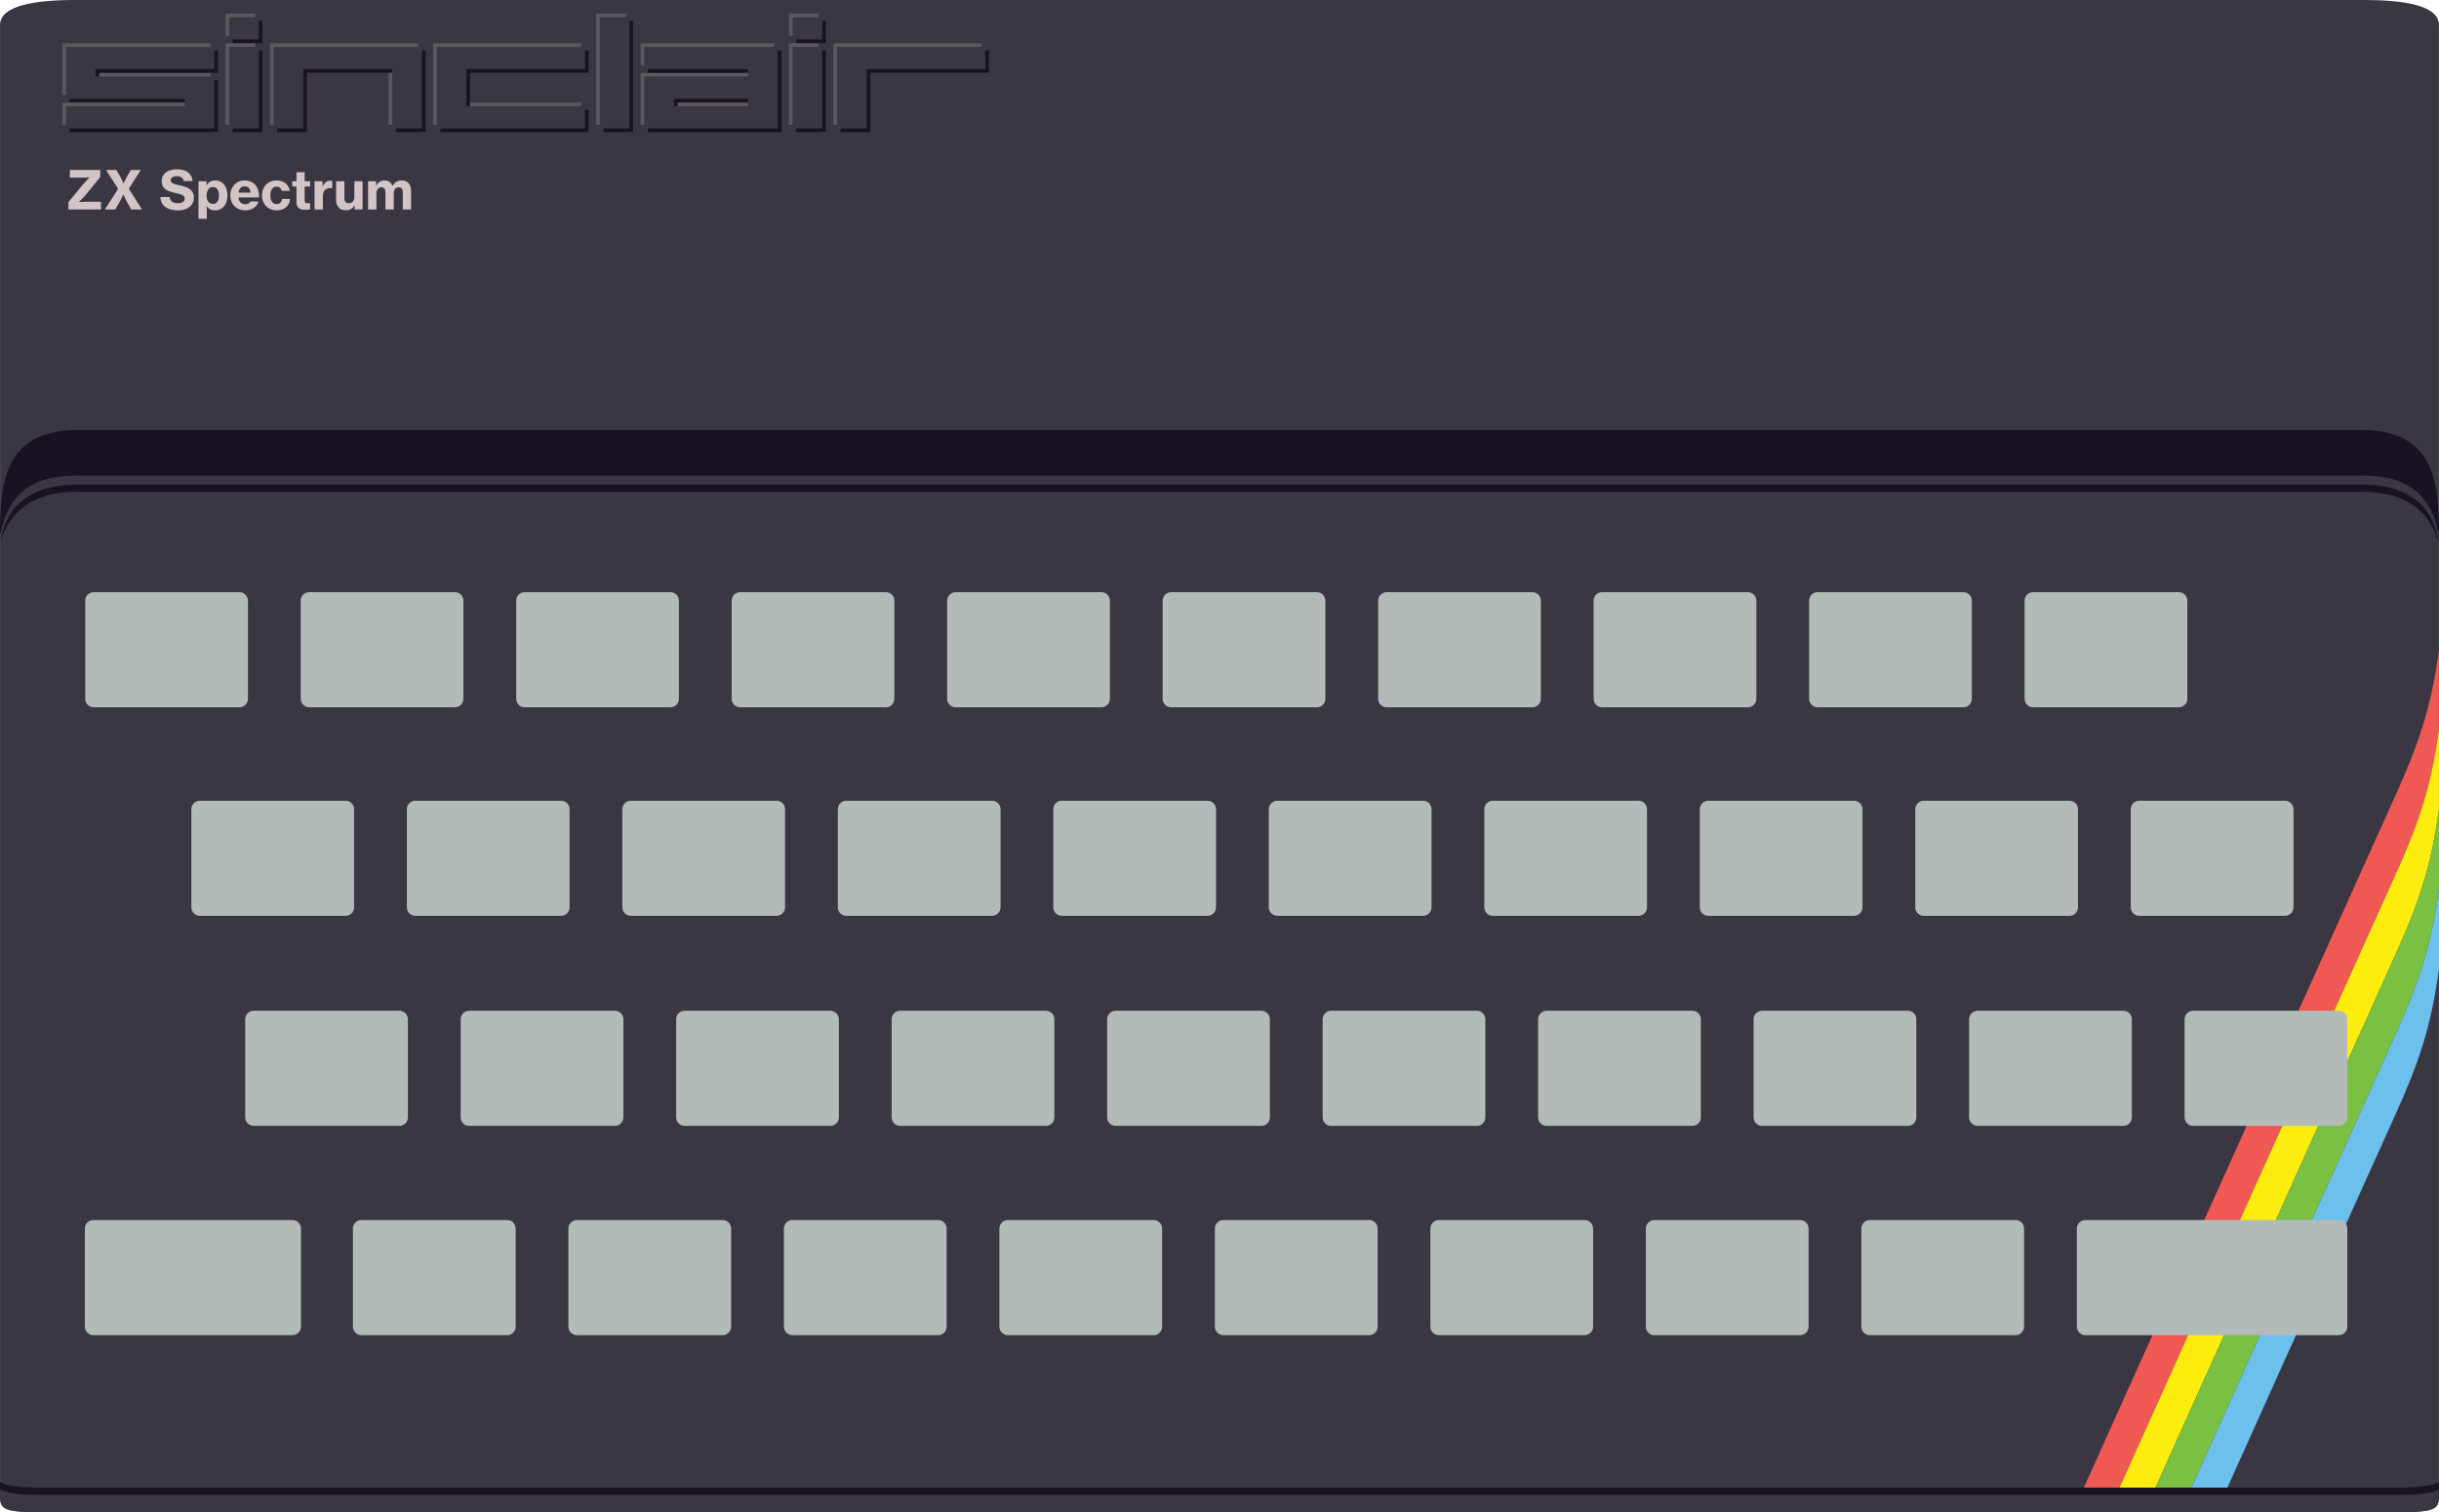 <?xml version="1.0" encoding="UTF-8" standalone="no"?>
<svg
   xmlns:dc="http://purl.org/dc/elements/1.1/"
   xmlns:cc="http://creativecommons.org/ns#"
   xmlns:rdf="http://www.w3.org/1999/02/22-rdf-syntax-ns#"
   xmlns:svg="http://www.w3.org/2000/svg"
   xmlns="http://www.w3.org/2000/svg"
   viewBox="0 0 938.78 582.09"
   height="582.09"
   width="938.78"
   xml:space="preserve"
   version="1.1"
   id="svg2"><defs
     id="defs6"><clipPath
       id="clipPath16"
       clipPathUnits="userSpaceOnUse"><path
         id="path18"
         d="m 0,465.672 751.024,0 L 751.024,0 0,0 0,465.672 Z" /></clipPath></defs><g
     transform="matrix(1.25,0,0,-1.25,0,582.09)"
     id="g10"><g
       id="g12"><g
         clip-path="url(#clipPath16)"
         id="g14"><g
           transform="translate(739.527,0)"
           id="g20"><path
             id="path22"
             style="fill:#3a3742;fill-opacity:1;fill-rule:nonzero;stroke:none"
             d="m 0,0 c 12.421,0 11.481,1.631 11.481,7.078 l 0,450.933 c 0,5.998 -10.819,7.661 -22.962,7.661 l -705.068,0 c -12.142,0 -22.961,-1.711 -22.961,-7.661 l 0,-450.933 C -739.51,1.631 -740.45,0 -728.03,0 L 0,0 Z" /></g><g
           transform="translate(652.384,6.973)"
           id="g24"><path
             id="path26"
             style="fill:#f05953;fill-opacity:1;fill-rule:nonzero;stroke:none"
             d="m 0,0 -10.94,0.073 c 16.251,36.13 89.585,199.165 95.618,212.42 7.578,16.65 11.499,27.903 13.945,45.986 l 0,-24.398 C 96.177,215.998 92.256,204.745 84.678,188.095 78.81,175.203 28.638,63.674 0,0" /></g><g
           transform="translate(663.405,6.828)"
           id="g28"><path
             id="path30"
             style="fill:#fded0f;fill-opacity:1;fill-rule:nonzero;stroke:none"
             d="m 0,0 -11.017,0.143 c 29.08,64.643 80.334,178.561 84.674,188.097 7.577,16.65 11.498,27.903 13.945,45.985 l 0,-24.647 C 85.155,191.496 81.235,180.242 73.657,163.592 68.487,152.233 28.925,64.305 0,0" /></g><g
           transform="translate(674.441,6.763)"
           id="g32"><path
             id="path34"
             style="fill:#79c043;fill-opacity:1;fill-rule:nonzero;stroke:none"
             d="m 0,0 -11.198,-0.296 c 28.938,64.336 68.64,152.573 73.819,163.953 7.578,16.651 11.499,27.904 13.945,45.987 l 0.017,-24.478 C 74.137,167.012 70.216,155.746 62.621,139.058 58.085,129.093 27.073,60.182 0,0" /></g><g
           transform="translate(674.441,6.763)"
           id="g36"><path
             id="path38"
             style="fill:#6cc1ec;fill-opacity:1;fill-rule:nonzero;stroke:none"
             d="m 0,0 c 27.073,60.182 58.085,129.093 62.621,139.058 7.595,16.688 11.516,27.954 13.962,46.108 l 0,-24.591 C 74.137,142.422 70.216,131.156 62.621,114.468 58.688,105.827 34.847,52.864 10.93,-0.296 L 0,0 Z" /></g><g
           transform="translate(339.149,247.856)"
           id="g40"><path
             id="path42"
             style="fill:#b3bbb9;fill-opacity:1;fill-rule:nonzero;stroke:none"
             d="m 0,0 -44.884,0 c -1.442,0 -2.61,1.169 -2.61,2.61 l 0,30.229 c 0,1.442 1.168,2.61 2.61,2.61 l 44.884,0 c 1.442,0 2.61,-1.168 2.61,-2.61 L 2.61,2.61 C 2.61,1.169 1.442,0 0,0" /></g><g
           transform="translate(272.795,247.856)"
           id="g44"><path
             id="path46"
             style="fill:#b3bbb9;fill-opacity:1;fill-rule:nonzero;stroke:none"
             d="m 0,0 -44.884,0 c -1.442,0 -2.61,1.169 -2.61,2.61 l 0,30.229 c 0,1.442 1.168,2.61 2.61,2.61 l 44.884,0 c 1.441,0 2.61,-1.168 2.61,-2.61 L 2.61,2.61 C 2.61,1.169 1.441,0 0,0" /></g><g
           transform="translate(206.441,247.856)"
           id="g48"><path
             id="path50"
             style="fill:#b3bbb9;fill-opacity:1;fill-rule:nonzero;stroke:none"
             d="m 0,0 -44.884,0 c -1.442,0 -2.61,1.169 -2.61,2.61 l 0,30.229 c 0,1.442 1.168,2.61 2.61,2.61 l 44.884,0 c 1.442,0 2.61,-1.168 2.61,-2.61 L 2.61,2.61 C 2.61,1.169 1.442,0 0,0" /></g><g
           transform="translate(140.087,247.856)"
           id="g52"><path
             id="path54"
             style="fill:#b3bbb9;fill-opacity:1;fill-rule:nonzero;stroke:none"
             d="m 0,0 -44.884,0 c -1.442,0 -2.61,1.169 -2.61,2.61 l 0,30.229 c 0,1.442 1.168,2.61 2.61,2.61 l 44.884,0 c 1.441,0 2.61,-1.168 2.61,-2.61 L 2.61,2.61 C 2.61,1.169 1.441,0 0,0" /></g><g
           transform="translate(73.733,247.856)"
           id="g56"><path
             id="path58"
             style="fill:#b3bbb9;fill-opacity:1;fill-rule:nonzero;stroke:none"
             d="m 0,0 -44.884,0 c -1.442,0 -2.61,1.169 -2.61,2.61 l 0,30.229 c 0,1.442 1.168,2.61 2.61,2.61 l 44.884,0 c 1.441,0 2.61,-1.168 2.61,-2.61 L 2.61,2.61 C 2.61,1.169 1.441,0 0,0" /></g><g
           transform="translate(405.503,247.856)"
           id="g60"><path
             id="path62"
             style="fill:#b3bbb9;fill-opacity:1;fill-rule:nonzero;stroke:none"
             d="m 0,0 -44.884,0 c -1.442,0 -2.61,1.169 -2.61,2.61 l 0,30.229 c 0,1.442 1.168,2.61 2.61,2.61 l 44.884,0 c 1.441,0 2.61,-1.168 2.61,-2.61 L 2.61,2.61 C 2.61,1.169 1.441,0 0,0" /></g><g
           transform="translate(471.858,247.856)"
           id="g64"><path
             id="path66"
             style="fill:#b3bbb9;fill-opacity:1;fill-rule:nonzero;stroke:none"
             d="m 0,0 -44.885,0 c -1.441,0 -2.609,1.169 -2.609,2.61 l 0,30.229 c 0,1.442 1.168,2.61 2.609,2.61 l 44.885,0 c 1.441,0 2.61,-1.168 2.61,-2.61 L 2.61,2.61 C 2.61,1.169 1.441,0 0,0" /></g><g
           transform="translate(538.212,247.856)"
           id="g68"><path
             id="path70"
             style="fill:#b3bbb9;fill-opacity:1;fill-rule:nonzero;stroke:none"
             d="m 0,0 -44.884,0 c -1.442,0 -2.61,1.169 -2.61,2.61 l 0,30.229 c 0,1.442 1.168,2.61 2.61,2.61 l 44.884,0 c 1.441,0 2.61,-1.168 2.61,-2.61 L 2.61,2.61 C 2.61,1.169 1.441,0 0,0" /></g><g
           transform="translate(604.566,247.856)"
           id="g72"><path
             id="path74"
             style="fill:#b3bbb9;fill-opacity:1;fill-rule:nonzero;stroke:none"
             d="m 0,0 -44.885,0 c -1.441,0 -2.61,1.169 -2.61,2.61 l 0,30.229 c 0,1.442 1.169,2.61 2.61,2.61 l 44.885,0 c 1.441,0 2.61,-1.168 2.61,-2.61 L 2.61,2.61 C 2.61,1.169 1.441,0 0,0" /></g><g
           transform="translate(670.919,247.856)"
           id="g76"><path
             id="path78"
             style="fill:#b3bbb9;fill-opacity:1;fill-rule:nonzero;stroke:none"
             d="m 0,0 -44.884,0 c -1.442,0 -2.61,1.169 -2.61,2.61 l 0,30.229 c 0,1.442 1.168,2.61 2.61,2.61 l 44.884,0 c 1.442,0 2.61,-1.168 2.61,-2.61 L 2.61,2.61 C 2.61,1.169 1.442,0 0,0" /></g><g
           transform="translate(371.836,183.633)"
           id="g80"><path
             id="path82"
             style="fill:#b3bbb9;fill-opacity:1;fill-rule:nonzero;stroke:none"
             d="m 0,0 -44.884,0 c -1.442,0 -2.61,1.169 -2.61,2.61 l 0,30.229 c 0,1.442 1.168,2.61 2.61,2.61 l 44.884,0 c 1.441,0 2.61,-1.168 2.61,-2.61 L 2.61,2.61 C 2.61,1.169 1.441,0 0,0" /></g><g
           transform="translate(305.482,183.633)"
           id="g84"><path
             id="path86"
             style="fill:#b3bbb9;fill-opacity:1;fill-rule:nonzero;stroke:none"
             d="m 0,0 -44.884,0 c -1.442,0 -2.61,1.169 -2.61,2.61 l 0,30.229 c 0,1.442 1.168,2.61 2.61,2.61 l 44.884,0 c 1.442,0 2.61,-1.168 2.61,-2.61 L 2.61,2.61 C 2.61,1.169 1.442,0 0,0" /></g><g
           transform="translate(239.128,183.633)"
           id="g88"><path
             id="path90"
             style="fill:#b3bbb9;fill-opacity:1;fill-rule:nonzero;stroke:none"
             d="m 0,0 -44.884,0 c -1.442,0 -2.61,1.169 -2.61,2.61 l 0,30.229 c 0,1.442 1.168,2.61 2.61,2.61 l 44.884,0 c 1.442,0 2.61,-1.168 2.61,-2.61 L 2.61,2.61 C 2.61,1.169 1.442,0 0,0" /></g><g
           transform="translate(172.774,183.633)"
           id="g92"><path
             id="path94"
             style="fill:#b3bbb9;fill-opacity:1;fill-rule:nonzero;stroke:none"
             d="m 0,0 -44.884,0 c -1.442,0 -2.61,1.169 -2.61,2.61 l 0,30.229 c 0,1.442 1.168,2.61 2.61,2.61 l 44.884,0 c 1.441,0 2.61,-1.168 2.61,-2.61 L 2.61,2.61 C 2.61,1.169 1.441,0 0,0" /></g><g
           transform="translate(106.42,183.633)"
           id="g96"><path
             id="path98"
             style="fill:#b3bbb9;fill-opacity:1;fill-rule:nonzero;stroke:none"
             d="m 0,0 -44.884,0 c -1.442,0 -2.61,1.169 -2.61,2.61 l 0,30.229 c 0,1.442 1.168,2.61 2.61,2.61 l 44.884,0 c 1.441,0 2.61,-1.168 2.61,-2.61 L 2.61,2.61 C 2.61,1.169 1.441,0 0,0" /></g><g
           transform="translate(438.19,183.633)"
           id="g100"><path
             id="path102"
             style="fill:#b3bbb9;fill-opacity:1;fill-rule:nonzero;stroke:none"
             d="m 0,0 -44.884,0 c -1.442,0 -2.61,1.169 -2.61,2.61 l 0,30.229 c 0,1.442 1.168,2.61 2.61,2.61 l 44.884,0 c 1.441,0 2.61,-1.168 2.61,-2.61 L 2.61,2.61 C 2.61,1.169 1.441,0 0,0" /></g><g
           transform="translate(504.544,183.633)"
           id="g104"><path
             id="path106"
             style="fill:#b3bbb9;fill-opacity:1;fill-rule:nonzero;stroke:none"
             d="m 0,0 -44.884,0 c -1.442,0 -2.61,1.169 -2.61,2.61 l 0,30.229 c 0,1.442 1.168,2.61 2.61,2.61 l 44.884,0 c 1.441,0 2.61,-1.168 2.61,-2.61 L 2.61,2.61 C 2.61,1.169 1.441,0 0,0" /></g><g
           transform="translate(570.898,183.633)"
           id="g108"><path
             id="path110"
             style="fill:#b3bbb9;fill-opacity:1;fill-rule:nonzero;stroke:none"
             d="m 0,0 -44.884,0 c -1.442,0 -2.61,1.169 -2.61,2.61 l 0,30.229 c 0,1.442 1.168,2.61 2.61,2.61 l 44.884,0 c 1.442,0 2.61,-1.168 2.61,-2.61 L 2.61,2.61 C 2.61,1.169 1.442,0 0,0" /></g><g
           transform="translate(637.252,183.633)"
           id="g112"><path
             id="path114"
             style="fill:#b3bbb9;fill-opacity:1;fill-rule:nonzero;stroke:none"
             d="m 0,0 -44.884,0 c -1.442,0 -2.61,1.169 -2.61,2.61 l 0,30.229 c 0,1.442 1.168,2.61 2.61,2.61 l 44.884,0 c 1.441,0 2.61,-1.168 2.61,-2.61 L 2.61,2.61 C 2.61,1.169 1.441,0 0,0" /></g><g
           transform="translate(703.606,183.633)"
           id="g116"><path
             id="path118"
             style="fill:#b3bbb9;fill-opacity:1;fill-rule:nonzero;stroke:none"
             d="m 0,0 -44.884,0 c -1.442,0 -2.61,1.169 -2.61,2.61 l 0,30.229 c 0,1.442 1.168,2.61 2.61,2.61 l 44.884,0 c 1.442,0 2.61,-1.168 2.61,-2.61 L 2.61,2.61 C 2.61,1.169 1.442,0 0,0" /></g><g
           transform="translate(388.41,118.95)"
           id="g120"><path
             id="path122"
             style="fill:#b3bbb9;fill-opacity:1;fill-rule:nonzero;stroke:none"
             d="m 0,0 -44.884,0 c -1.442,0 -2.61,1.169 -2.61,2.61 l 0,30.229 c 0,1.442 1.168,2.61 2.61,2.61 l 44.884,0 c 1.441,0 2.61,-1.168 2.61,-2.61 L 2.61,2.61 C 2.61,1.169 1.441,0 0,0" /></g><g
           transform="translate(322.056,118.95)"
           id="g124"><path
             id="path126"
             style="fill:#b3bbb9;fill-opacity:1;fill-rule:nonzero;stroke:none"
             d="m 0,0 -44.884,0 c -1.442,0 -2.61,1.169 -2.61,2.61 l 0,30.229 c 0,1.442 1.168,2.61 2.61,2.61 l 44.884,0 c 1.441,0 2.61,-1.168 2.61,-2.61 L 2.61,2.61 C 2.61,1.169 1.441,0 0,0" /></g><g
           transform="translate(255.702,118.95)"
           id="g128"><path
             id="path130"
             style="fill:#b3bbb9;fill-opacity:1;fill-rule:nonzero;stroke:none"
             d="m 0,0 -44.884,0 c -1.442,0 -2.61,1.169 -2.61,2.61 l 0,30.229 c 0,1.442 1.168,2.61 2.61,2.61 l 44.884,0 c 1.441,0 2.61,-1.168 2.61,-2.61 L 2.61,2.61 C 2.61,1.169 1.441,0 0,0" /></g><g
           transform="translate(189.348,118.95)"
           id="g132"><path
             id="path134"
             style="fill:#b3bbb9;fill-opacity:1;fill-rule:nonzero;stroke:none"
             d="m 0,0 -44.884,0 c -1.442,0 -2.61,1.169 -2.61,2.61 l 0,30.229 c 0,1.442 1.168,2.61 2.61,2.61 l 44.884,0 c 1.441,0 2.61,-1.168 2.61,-2.61 L 2.61,2.61 C 2.61,1.169 1.441,0 0,0" /></g><g
           transform="translate(122.994,118.95)"
           id="g136"><path
             id="path138"
             style="fill:#b3bbb9;fill-opacity:1;fill-rule:nonzero;stroke:none"
             d="m 0,0 -44.884,0 c -1.442,0 -2.61,1.169 -2.61,2.61 l 0,30.229 c 0,1.442 1.168,2.61 2.61,2.61 l 44.884,0 c 1.441,0 2.61,-1.168 2.61,-2.61 L 2.61,2.61 C 2.61,1.169 1.441,0 0,0" /></g><g
           transform="translate(454.764,118.95)"
           id="g140"><path
             id="path142"
             style="fill:#b3bbb9;fill-opacity:1;fill-rule:nonzero;stroke:none"
             d="m 0,0 -44.885,0 c -1.441,0 -2.61,1.169 -2.61,2.61 l 0,30.229 c 0,1.442 1.169,2.61 2.61,2.61 l 44.885,0 c 1.441,0 2.61,-1.168 2.61,-2.61 L 2.61,2.61 C 2.61,1.169 1.441,0 0,0" /></g><g
           transform="translate(521.118,118.95)"
           id="g144"><path
             id="path146"
             style="fill:#b3bbb9;fill-opacity:1;fill-rule:nonzero;stroke:none"
             d="m 0,0 -44.884,0 c -1.442,0 -2.61,1.169 -2.61,2.61 l 0,30.229 c 0,1.442 1.168,2.61 2.61,2.61 l 44.884,0 c 1.441,0 2.61,-1.168 2.61,-2.61 L 2.61,2.61 C 2.61,1.169 1.441,0 0,0" /></g><g
           transform="translate(587.472,118.95)"
           id="g148"><path
             id="path150"
             style="fill:#b3bbb9;fill-opacity:1;fill-rule:nonzero;stroke:none"
             d="m 0,0 -44.884,0 c -1.442,0 -2.61,1.169 -2.61,2.61 l 0,30.229 c 0,1.442 1.168,2.61 2.61,2.61 l 44.884,0 c 1.441,0 2.61,-1.168 2.61,-2.61 L 2.61,2.61 C 2.61,1.169 1.441,0 0,0" /></g><g
           transform="translate(653.826,118.95)"
           id="g152"><path
             id="path154"
             style="fill:#b3bbb9;fill-opacity:1;fill-rule:nonzero;stroke:none"
             d="m 0,0 -44.884,0 c -1.442,0 -2.61,1.169 -2.61,2.61 l 0,30.229 c 0,1.442 1.168,2.61 2.61,2.61 l 44.884,0 c 1.441,0 2.61,-1.168 2.61,-2.61 L 2.61,2.61 C 2.61,1.169 1.441,0 0,0" /></g><g
           transform="translate(720.18,118.95)"
           id="g156"><path
             id="path158"
             style="fill:#b3bbb9;fill-opacity:1;fill-rule:nonzero;stroke:none"
             d="m 0,0 -44.884,0 c -1.442,0 -2.61,1.169 -2.61,2.61 l 0,30.229 c 0,1.442 1.168,2.61 2.61,2.61 l 44.884,0 c 1.441,0 2.61,-1.168 2.61,-2.61 L 2.61,2.61 C 2.61,1.169 1.441,0 0,0" /></g><g
           transform="translate(421.587,54.497)"
           id="g160"><path
             id="path162"
             style="fill:#b3bbb9;fill-opacity:1;fill-rule:nonzero;stroke:none"
             d="m 0,0 -44.884,0 c -1.442,0 -2.61,1.169 -2.61,2.61 l 0,30.229 c 0,1.442 1.168,2.61 2.61,2.61 l 44.884,0 c 1.441,0 2.61,-1.168 2.61,-2.61 L 2.61,2.61 C 2.61,1.169 1.441,0 0,0" /></g><g
           transform="translate(355.233,54.497)"
           id="g164"><path
             id="path166"
             style="fill:#b3bbb9;fill-opacity:1;fill-rule:nonzero;stroke:none"
             d="m 0,0 -44.884,0 c -1.442,0 -2.61,1.169 -2.61,2.61 l 0,30.229 c 0,1.442 1.168,2.61 2.61,2.61 l 44.884,0 c 1.441,0 2.61,-1.168 2.61,-2.61 L 2.61,2.61 C 2.61,1.169 1.441,0 0,0" /></g><g
           transform="translate(288.879,54.497)"
           id="g168"><path
             id="path170"
             style="fill:#b3bbb9;fill-opacity:1;fill-rule:nonzero;stroke:none"
             d="m 0,0 -44.884,0 c -1.442,0 -2.61,1.169 -2.61,2.61 l 0,30.229 c 0,1.442 1.168,2.61 2.61,2.61 l 44.884,0 c 1.442,0 2.61,-1.168 2.61,-2.61 L 2.61,2.61 C 2.61,1.169 1.442,0 0,0" /></g><g
           transform="translate(222.525,54.497)"
           id="g172"><path
             id="path174"
             style="fill:#b3bbb9;fill-opacity:1;fill-rule:nonzero;stroke:none"
             d="m 0,0 -44.885,0 c -1.441,0 -2.609,1.169 -2.609,2.61 l 0,30.229 c 0,1.442 1.168,2.61 2.609,2.61 l 44.885,0 c 1.441,0 2.61,-1.168 2.61,-2.61 L 2.61,2.61 C 2.61,1.169 1.441,0 0,0" /></g><g
           transform="translate(156.171,54.497)"
           id="g176"><path
             id="path178"
             style="fill:#b3bbb9;fill-opacity:1;fill-rule:nonzero;stroke:none"
             d="m 0,0 -44.884,0 c -1.442,0 -2.61,1.169 -2.61,2.61 l 0,30.229 c 0,1.442 1.168,2.61 2.61,2.61 l 44.884,0 c 1.441,0 2.61,-1.168 2.61,-2.61 L 2.61,2.61 C 2.61,1.169 1.441,0 0,0" /></g><g
           transform="translate(487.941,54.497)"
           id="g180"><path
             id="path182"
             style="fill:#b3bbb9;fill-opacity:1;fill-rule:nonzero;stroke:none"
             d="m 0,0 -44.884,0 c -1.442,0 -2.61,1.169 -2.61,2.61 l 0,30.229 c 0,1.442 1.168,2.61 2.61,2.61 l 44.884,0 c 1.441,0 2.61,-1.168 2.61,-2.61 L 2.61,2.61 C 2.61,1.169 1.441,0 0,0" /></g><g
           transform="translate(554.295,54.497)"
           id="g184"><path
             id="path186"
             style="fill:#b3bbb9;fill-opacity:1;fill-rule:nonzero;stroke:none"
             d="m 0,0 -44.884,0 c -1.442,0 -2.61,1.169 -2.61,2.61 l 0,30.229 c 0,1.442 1.168,2.61 2.61,2.61 l 44.884,0 c 1.441,0 2.61,-1.168 2.61,-2.61 L 2.61,2.61 C 2.61,1.169 1.441,0 0,0" /></g><g
           transform="translate(620.649,54.497)"
           id="g188"><path
             id="path190"
             style="fill:#b3bbb9;fill-opacity:1;fill-rule:nonzero;stroke:none"
             d="m 0,0 -44.884,0 c -1.442,0 -2.61,1.169 -2.61,2.61 l 0,30.229 c 0,1.442 1.168,2.61 2.61,2.61 l 44.884,0 c 1.441,0 2.61,-1.168 2.61,-2.61 L 2.61,2.61 C 2.61,1.169 1.441,0 0,0" /></g><g
           transform="translate(720.18,54.497)"
           id="g192"><path
             id="path194"
             style="fill:#b3bbb9;fill-opacity:1;fill-rule:nonzero;stroke:none"
             d="m 0,0 -78.061,0 c -1.442,0 -2.61,1.169 -2.61,2.61 l 0,30.229 c 0,1.442 1.168,2.61 2.61,2.61 l 78.061,0 c 1.441,0 2.61,-1.168 2.61,-2.61 L 2.61,2.61 C 2.61,1.169 1.441,0 0,0" /></g><g
           transform="translate(90.077,54.497)"
           id="g196"><path
             id="path198"
             style="fill:#b3bbb9;fill-opacity:1;fill-rule:nonzero;stroke:none"
             d="m 0,0 -61.343,0 c -1.441,0 -2.61,1.169 -2.61,2.61 l 0,30.229 c 0,1.442 1.169,2.61 2.61,2.61 l 61.343,0 c 1.441,0 2.61,-1.168 2.61,-2.61 L 2.61,2.61 C 2.61,1.169 1.441,0 0,0" /></g><g
           transform="translate(727.01,314.224)"
           id="g200"><path
             id="path202"
             style="fill:#181221;fill-opacity:1;fill-rule:nonzero;stroke:none"
             d="m 0,0 c 10.128,0 20.026,-2.9 24.013,-15.733 l 0,0.072 C 20.947,0.452 10.128,2.754 0,2.754 l -702.997,0 c -10.128,0 -20.947,-2.302 -24.013,-18.415 l 0,-0.072 C -723.023,-2.9 -713.125,0 -702.997,0 L 0,0 Z" /></g><g
           transform="translate(727.01,316.46)"
           id="g204"><path
             id="path206"
             style="fill:#3a3742;fill-opacity:1;fill-rule:nonzero;stroke:none"
             d="m 0,0 c 10.128,0 20.026,-2.9 24.013,-15.733 l 0,0.072 C 20.947,0.452 10.128,2.754 0,2.754 l -702.997,0 c -10.128,0 -20.947,-2.302 -24.013,-18.415 l 0,-0.072 C -723.023,-2.9 -713.125,0 -702.997,0 L 0,0 Z" /></g><g
           transform="translate(727.01,319.214)"
           id="g208"><path
             id="path210"
             style="fill:#181221;fill-opacity:1;fill-rule:nonzero;stroke:none"
             d="M 0,0 C 10.128,0 20.947,-2.302 24.013,-18.415 24.013,-2.187 22.789,14.041 0,14.041 l -702.997,0 c -22.788,0 -24.013,-16.228 -24.013,-32.456 C -723.944,-2.302 -713.125,0 -702.997,0 L 0,0 Z" /></g><g
           transform="translate(11.497,2.236)"
           id="g212"><path
             id="path214"
             style="fill:#181221;fill-opacity:1;fill-rule:nonzero;stroke:none"
             d="m 0,0 c -12.421,0 -11.481,1.631 -11.481,7.078 0,0 1.746,-1.764 11.682,-1.764 l 727.627,0 c 9.937,0 11.682,1.764 11.682,1.764 C 739.51,1.631 740.45,0 728.03,0 L 0,0 Z" /></g><g
           transform="translate(11.497,0)"
           id="g216"><path
             id="path218"
             style="fill:#3a3742;fill-opacity:1;fill-rule:nonzero;stroke:none"
             d="m 0,0 c -12.421,0 -11.481,1.631 -11.481,7.078 0,0 1.746,-1.764 11.682,-1.764 l 727.627,0 c 9.937,0 11.682,1.764 11.682,1.764 C 739.51,1.631 740.45,0 728.03,0 L 0,0 Z" /></g><g
           transform="translate(56.734,401.132)"
           id="g220"><path
             id="path222"
             style="fill:#d3c5c5;fill-opacity:1;fill-rule:nonzero;stroke:none"
             d="M 0,0 C 0.594,0.174 1.111,0.427 1.553,0.76 1.994,1.092 2.34,1.501 2.59,1.986 2.841,2.47 2.966,3.029 2.966,3.661 2.966,4.304 2.849,4.838 2.615,5.263 2.381,5.688 2.07,6.041 1.683,6.325 1.297,6.608 0.85,6.834 0.343,7.003 -0.163,7.172 -0.689,7.316 -1.234,7.436 -1.713,7.545 -2.136,7.643 -2.501,7.73 c -0.365,0.088 -0.672,0.188 -0.923,0.303 -0.251,0.114 -0.441,0.248 -0.572,0.4 -0.131,0.153 -0.196,0.349 -0.196,0.589 0,0.381 0.174,0.686 0.523,0.915 0.348,0.229 0.811,0.343 1.389,0.343 0.61,0 1.095,-0.131 1.455,-0.392 0.359,-0.262 0.577,-0.632 0.653,-1.112 l 2.73,0 c -0.044,0.6 -0.191,1.125 -0.442,1.578 -0.25,0.452 -0.582,0.83 -0.996,1.136 -0.415,0.304 -0.905,0.533 -1.471,0.686 -0.567,0.152 -1.183,0.229 -1.847,0.229 -0.676,0 -1.302,-0.074 -1.88,-0.221 -0.577,-0.147 -1.078,-0.37 -1.503,-0.67 -0.425,-0.3 -0.758,-0.678 -0.997,-1.136 -0.24,-0.457 -0.36,-1.002 -0.36,-1.634 0,-0.632 0.112,-1.152 0.335,-1.561 C -6.38,6.774 -6.072,6.436 -5.679,6.17 -5.287,5.903 -4.83,5.688 -4.307,5.524 -3.784,5.361 -3.228,5.214 -2.639,5.083 -2.204,4.985 -1.812,4.889 -1.463,4.797 -1.114,4.704 -0.82,4.598 -0.58,4.478 -0.341,4.358 -0.158,4.211 -0.033,4.037 0.092,3.862 0.155,3.645 0.155,3.383 0.155,3.132 0.098,2.917 -0.016,2.737 -0.131,2.558 -0.286,2.411 -0.482,2.296 -0.678,2.182 -0.902,2.097 -1.152,2.043 -1.403,1.988 -1.664,1.961 -1.937,1.961 c -0.784,0 -1.392,0.153 -1.822,0.458 -0.431,0.305 -0.684,0.79 -0.76,1.454 l -2.811,0 c 0.022,-0.653 0.161,-1.239 0.417,-1.757 0.255,-0.517 0.618,-0.95 1.087,-1.299 0.468,-0.349 1.029,-0.616 1.683,-0.801 0.654,-0.185 1.389,-0.278 2.206,-0.278 0.697,0 1.343,0.088 1.937,0.262" /></g><g
           transform="translate(64.113,403.592)"
           id="g224"><path
             id="path226"
             style="fill:#d3c5c5;fill-opacity:1;fill-rule:nonzero;stroke:none"
             d="m 0,0 c -0.338,0.474 -0.507,1.087 -0.507,1.839 0,0.37 0.041,0.713 0.123,1.029 0.082,0.316 0.204,0.594 0.368,0.834 C 0.147,3.941 0.351,4.129 0.597,4.266 0.842,4.402 1.128,4.47 1.455,4.47 2.086,4.47 2.555,4.227 2.86,3.743 3.165,3.258 3.318,2.623 3.318,1.839 3.318,1.054 3.16,0.433 2.844,-0.025 2.528,-0.482 2.076,-0.711 1.487,-0.711 0.833,-0.711 0.338,-0.474 0,0 m -2.991,-5.32 2.566,0 0,2.076 c 0,0.468 -0.008,0.86 -0.024,1.177 -0.017,0.315 -0.036,0.555 -0.058,0.719 l 0.033,0 c 0.251,-0.425 0.597,-0.758 1.038,-0.997 0.441,-0.24 0.95,-0.36 1.528,-0.36 0.577,0 1.103,0.109 1.577,0.327 0.474,0.218 0.877,0.526 1.21,0.923 C 5.211,-1.057 5.467,-0.572 5.647,0 5.826,0.572 5.916,1.212 5.916,1.92 5.916,2.585 5.829,3.198 5.655,3.759 5.48,4.32 5.232,4.805 4.911,5.214 4.59,5.622 4.197,5.941 3.734,6.17 3.271,6.399 2.751,6.513 2.174,6.513 0.997,6.513 0.114,6.017 -0.474,5.026 l -0.049,0 0,1.242 -2.468,0 0,-11.588 z" /></g><g
           transform="translate(76.616,407.776)"
           id="g228"><path
             id="path230"
             style="fill:#d3c5c5;fill-opacity:1;fill-rule:nonzero;stroke:none"
             d="m 0,0 c 0.316,-0.343 0.496,-0.82 0.539,-1.43 l -3.71,0 c 0.087,0.599 0.284,1.073 0.589,1.422 0.305,0.348 0.752,0.523 1.34,0.523 C -0.73,0.515 -0.316,0.343 0,0 m 0.409,-6.668 c 0.457,0.136 0.858,0.327 1.201,0.572 0.343,0.245 0.632,0.534 0.866,0.866 0.234,0.332 0.406,0.689 0.515,1.071 l -2.484,0 c -0.142,-0.273 -0.341,-0.483 -0.597,-0.63 -0.256,-0.147 -0.586,-0.22 -0.989,-0.22 -0.621,0 -1.106,0.185 -1.454,0.555 -0.349,0.371 -0.567,0.883 -0.654,1.537 l 6.341,0 C 3.165,-2.057 3.056,-1.272 2.827,-0.564 2.599,0.144 2.239,0.738 1.749,1.218 1.367,1.566 0.929,1.839 0.433,2.035 -0.063,2.231 -0.621,2.329 -1.242,2.329 -1.907,2.329 -2.512,2.212 -3.056,1.978 -3.601,1.743 -4.07,1.419 -4.462,1.005 -4.854,0.591 -5.159,0.103 -5.377,-0.458 -5.595,-1.019 -5.704,-1.626 -5.704,-2.28 c 0,-0.654 0.106,-1.258 0.319,-1.814 0.212,-0.556 0.517,-1.041 0.915,-1.455 0.398,-0.414 0.88,-0.738 1.446,-0.972 0.567,-0.234 1.204,-0.352 1.913,-0.352 0.555,0 1.062,0.069 1.52,0.205" /></g><g
           transform="translate(86.871,401.157)"
           id="g232"><path
             id="path234"
             style="fill:#d3c5c5;fill-opacity:1;fill-rule:nonzero;stroke:none"
             d="M 0,0 C 0.496,0.18 0.918,0.428 1.267,0.744 1.615,1.06 1.89,1.433 2.092,1.863 2.294,2.293 2.405,2.754 2.427,3.244 l -2.468,0 C -0.095,2.743 -0.261,2.356 -0.539,2.084 -0.817,1.811 -1.196,1.675 -1.675,1.675 c -0.654,0 -1.142,0.245 -1.463,0.736 -0.321,0.49 -0.482,1.133 -0.482,1.928 0,0.817 0.161,1.471 0.482,1.961 0.321,0.491 0.809,0.736 1.463,0.736 0.425,0 0.768,-0.117 1.029,-0.351 0.262,-0.235 0.436,-0.554 0.524,-0.957 l 2.484,0 C 2.285,6.197 2.138,6.63 1.92,7.028 1.702,7.425 1.422,7.766 1.079,8.049 0.736,8.332 0.329,8.553 -0.139,8.711 -0.607,8.869 -1.131,8.948 -1.708,8.948 -2.394,8.948 -3.015,8.831 -3.571,8.597 -4.127,8.362 -4.601,8.038 -4.993,7.624 -5.385,7.21 -5.688,6.723 -5.9,6.162 -6.112,5.6 -6.219,4.993 -6.219,4.339 c 0,-0.654 0.109,-1.261 0.327,-1.822 0.218,-0.561 0.526,-1.049 0.924,-1.463 0.397,-0.414 0.877,-0.738 1.438,-0.972 0.561,-0.234 1.19,-0.352 1.887,-0.352 0.6,0 1.147,0.09 1.643,0.27" /></g><g
           transform="translate(89.985,408.226)"
           id="g236"><path
             id="path238"
             style="fill:#d3c5c5;fill-opacity:1;fill-rule:nonzero;stroke:none"
             d="m 0,0 1.307,0 0,-4.87 c 0,-0.447 0.066,-0.815 0.197,-1.104 0.13,-0.288 0.315,-0.523 0.555,-0.702 0.24,-0.18 0.526,-0.306 0.858,-0.376 0.333,-0.071 0.7,-0.106 1.104,-0.106 0.348,0 0.648,0.016 0.898,0.049 0.251,0.032 0.447,0.059 0.589,0.081 l 0,1.912 -0.131,0 C 5.29,-5.127 5.192,-5.135 5.083,-5.14 4.974,-5.146 4.876,-5.148 4.789,-5.148 c -0.305,0 -0.542,0.057 -0.711,0.171 -0.169,0.115 -0.254,0.335 -0.254,0.662 l 0,4.315 1.7,0 0,1.634 -1.7,0 0,2.779 -2.517,0 0,-2.779 L 0,1.634 0,0 Z" /></g><g
           transform="translate(99.317,409.86)"
           id="g240"><path
             id="path242"
             style="fill:#d3c5c5;fill-opacity:1;fill-rule:nonzero;stroke:none"
             d="m 0,0 -2.468,0 0,-8.695 2.566,0 0,4.037 c 0,0.85 0.21,1.49 0.629,1.921 0.42,0.43 0.978,0.639 1.676,0.629 0.174,0 0.353,-0.017 0.539,-0.049 l 0.065,0 0,2.239 C 2.909,0.125 2.729,0.147 2.468,0.147 1.923,0.147 1.455,0.016 1.062,-0.245 0.67,-0.507 0.332,-0.943 0.049,-1.553 L 0,-1.553 0,0 Z" /></g><g
           transform="translate(111.64,401.165)"
           id="g244"><path
             id="path246"
             style="fill:#d3c5c5;fill-opacity:1;fill-rule:nonzero;stroke:none"
             d="m 0,0 0,8.695 -2.533,0 0,-4.92 C -2.533,3.23 -2.68,2.784 -2.975,2.435 -3.269,2.086 -3.677,1.912 -4.2,1.912 c -0.458,0 -0.804,0.131 -1.038,0.392 -0.235,0.262 -0.351,0.638 -0.351,1.128 l 0,5.263 -2.566,0 0,-5.753 c 0,-0.959 0.261,-1.73 0.784,-2.313 0.523,-0.583 1.28,-0.874 2.272,-0.874 0.599,0 1.106,0.12 1.52,0.359 0.414,0.24 0.779,0.616 1.095,1.128 l 0.049,0 L -2.435,0 0,0 Z" /></g><g
           transform="translate(113.339,401.165)"
           id="g248"><path
             id="path250"
             style="fill:#d3c5c5;fill-opacity:1;fill-rule:nonzero;stroke:none"
             d="m 0,0 2.566,0 0,4.952 c 0,0.556 0.136,1.008 0.409,1.357 0.272,0.348 0.637,0.523 1.095,0.523 0.424,0 0.743,-0.134 0.956,-0.401 0.212,-0.267 0.318,-0.64 0.318,-1.119 l 0,-5.312 2.566,0 0,4.952 c 0,0.556 0.134,1.008 0.401,1.357 0.267,0.348 0.629,0.523 1.087,0.523 0.413,0 0.732,-0.134 0.956,-0.401 0.223,-0.267 0.335,-0.64 0.335,-1.119 l 0,-5.312 2.549,0 0,5.737 c 0,0.969 -0.245,1.746 -0.735,2.329 C 12.013,8.648 11.282,8.94 10.313,8.94 9.757,8.94 9.248,8.812 8.785,8.556 8.321,8.3 7.91,7.878 7.551,7.289 l -0.033,0 C 7.071,8.39 6.276,8.94 5.132,8.94 4.511,8.94 3.99,8.804 3.571,8.531 3.152,8.259 2.8,7.861 2.517,7.338 l -0.049,0 0,1.357 L 0,8.695 0,0 Z" /></g><g
           transform="translate(21.072,401.165)"
           id="g252"><path
             id="path254"
             style="fill:#d3c5c5;fill-opacity:1;fill-rule:nonzero;stroke:none"
             d="m 0,0 10.019,0 0,2.386 -4.054,0 C 5.715,2.386 5.434,2.381 5.124,2.37 4.813,2.359 4.516,2.348 4.233,2.337 3.906,2.315 3.579,2.299 3.252,2.288 l 0,0.049 0.801,0.801 c 0.229,0.229 0.468,0.479 0.719,0.752 0.251,0.272 0.48,0.533 0.687,0.784 l 4.331,5.296 0,2.19 -9.349,0 0,-2.354 3.498,0 c 0.239,0 0.506,0.003 0.801,0.008 0.294,0.006 0.572,0.014 0.833,0.025 0.305,0.011 0.616,0.027 0.932,0.049 l 0,-0.049 C 6.254,9.599 6.009,9.354 5.769,9.103 5.562,8.885 5.344,8.654 5.115,8.409 4.887,8.164 4.68,7.932 4.494,7.714 L 0,2.255 0,0 Z" /></g><g
           transform="translate(32.3,401.165)"
           id="g256"><path
             id="path258"
             style="fill:#d3c5c5;fill-opacity:1;fill-rule:nonzero;stroke:none"
             d="m 0,0 3.171,0 1.258,2.141 c 0.142,0.24 0.286,0.504 0.433,0.793 0.147,0.288 0.281,0.558 0.401,0.809 0.141,0.294 0.277,0.588 0.408,0.882 l 0.033,0 C 5.835,4.331 5.965,4.037 6.096,3.743 6.216,3.492 6.344,3.222 6.48,2.934 6.616,2.645 6.755,2.381 6.897,2.141 L 8.123,0 l 3.301,0 -4.053,6.374 3.677,5.786 -3.04,0 -0.997,-1.651 C 6.87,10.269 6.725,10.01 6.578,9.733 6.431,9.455 6.298,9.19 6.178,8.94 6.036,8.656 5.9,8.362 5.769,8.057 l -0.032,0 C 5.595,8.362 5.459,8.656 5.328,8.94 5.208,9.19 5.077,9.455 4.936,9.733 4.794,10.01 4.652,10.269 4.511,10.509 L 3.53,12.16 0.343,12.16 4.086,6.358 0,0 Z" /></g><path
           id="path260"
           style="fill:#5b585b;fill-opacity:1;fill-rule:nonzero;stroke:none"
           d="m 183.582,461.487 9.133,0 0,-34.242 -9.133,0 0,34.242 z" /><path
           id="path262"
           style="fill:#5b585b;fill-opacity:1;fill-rule:nonzero;stroke:none"
           d="m 206.408,436.378 22.832,0 0,-2.283 -22.832,0 0,2.283 z m -9.127,15.976 0,-6.844 31.959,0 0,-2.283 -31.959,0 0,-15.982 41.092,0 0,25.109 -41.092,0 z" /><path
           id="path264"
           style="fill:#5b585b;fill-opacity:1;fill-rule:nonzero;stroke:none"
           d="m 242.939,452.354 9.127,0 0,-25.109 -9.127,0 0,25.109 z" /><path
           id="path266"
           style="fill:#5b585b;fill-opacity:1;fill-rule:nonzero;stroke:none"
           d="m 242.939,461.487 9.127,0 0,-6.849 -9.127,0 0,6.849 z" /><g
           transform="translate(256.633,452.354)"
           id="g268"><path
             id="path270"
             style="fill:#5b585b;fill-opacity:1;fill-rule:nonzero;stroke:none"
             d="m 0,0 0,-25.109 9.133,0 0,18.265 36.525,0 0,6.844 L 0,0 Z" /></g><g
           transform="translate(133.357,452.354)"
           id="g272"><path
             id="path274"
             style="fill:#5b585b;fill-opacity:1;fill-rule:nonzero;stroke:none"
             d="m 0,0 0,-25.109 45.658,0 0,6.85 -36.525,0 0,11.415 36.525,0 0,6.844 L 0,0 Z" /></g><g
           transform="translate(83.132,452.354)"
           id="g276"><path
             id="path278"
             style="fill:#5b585b;fill-opacity:1;fill-rule:nonzero;stroke:none"
             d="m 0,0 0,-25.109 9.133,0 0,18.265 27.393,0 0,-18.265 9.132,0 L 45.658,0 0,0 Z" /></g><path
           id="path280"
           style="fill:#5b585b;fill-opacity:1;fill-rule:nonzero;stroke:none"
           d="m 69.433,452.354 9.133,0 0,-25.109 -9.133,0 0,25.109 z" /><path
           id="path282"
           style="fill:#5b585b;fill-opacity:1;fill-rule:nonzero;stroke:none"
           d="m 69.433,461.487 9.133,0 0,-6.849 -9.133,0 0,6.849 z" /><g
           transform="translate(19.214,452.354)"
           id="g284"><path
             id="path286"
             style="fill:#5b585b;fill-opacity:1;fill-rule:nonzero;stroke:none"
             d="m 0,0 0,-15.976 36.526,0 0,-2.283 -36.526,0 0,-6.85 45.658,0 0,15.982 -36.531,0 0,2.283 36.531,0 0,6.844 L 0,0 Z" /></g><path
           id="path288"
           style="fill:#181221;fill-opacity:1;fill-rule:nonzero;stroke:none"
           d="m 185.818,459.251 9.133,0 0,-34.242 -9.133,0 0,34.242 z" /><path
           id="path290"
           style="fill:#181221;fill-opacity:1;fill-rule:nonzero;stroke:none"
           d="m 208.644,434.142 22.832,0 0,-2.283 -22.832,0 0,2.283 z m -9.127,15.976 0,-6.844 31.959,0 0,-2.283 -31.959,0 0,-15.982 41.092,0 0,25.109 -41.092,0 z" /><path
           id="path292"
           style="fill:#181221;fill-opacity:1;fill-rule:nonzero;stroke:none"
           d="m 245.176,450.118 9.127,0 0,-25.109 -9.127,0 0,25.109 z" /><path
           id="path294"
           style="fill:#181221;fill-opacity:1;fill-rule:nonzero;stroke:none"
           d="m 245.176,459.251 9.127,0 0,-6.85 -9.127,0 0,6.85 z" /><g
           transform="translate(258.869,450.118)"
           id="g296"><path
             id="path298"
             style="fill:#181221;fill-opacity:1;fill-rule:nonzero;stroke:none"
             d="m 0,0 0,-25.109 9.133,0 0,18.265 36.525,0 0,6.844 L 0,0 Z" /></g><g
           transform="translate(135.593,450.118)"
           id="g300"><path
             id="path302"
             style="fill:#181221;fill-opacity:1;fill-rule:nonzero;stroke:none"
             d="m 0,0 0,-25.109 45.658,0 0,6.85 -36.525,0 0,11.415 36.525,0 0,6.844 L 0,0 Z" /></g><g
           transform="translate(85.368,450.118)"
           id="g304"><path
             id="path306"
             style="fill:#181221;fill-opacity:1;fill-rule:nonzero;stroke:none"
             d="m 0,0 0,-25.109 9.133,0 0,18.265 27.393,0 0,-18.265 9.132,0 L 45.658,0 0,0 Z" /></g><path
           id="path308"
           style="fill:#181221;fill-opacity:1;fill-rule:nonzero;stroke:none"
           d="m 71.669,450.118 9.133,0 0,-25.109 -9.133,0 0,25.109 z" /><path
           id="path310"
           style="fill:#181221;fill-opacity:1;fill-rule:nonzero;stroke:none"
           d="m 71.669,459.251 9.133,0 0,-6.85 -9.133,0 0,6.85 z" /><g
           transform="translate(21.45,450.118)"
           id="g312"><path
             id="path314"
             style="fill:#181221;fill-opacity:1;fill-rule:nonzero;stroke:none"
             d="m 0,0 0,-15.976 36.526,0 0,-2.283 -36.526,0 0,-6.85 45.658,0 0,15.982 -36.531,0 0,2.283 36.531,0 0,6.844 L 0,0 Z" /></g><path
           id="path316"
           style="fill:#3a3742;fill-opacity:1;fill-rule:nonzero;stroke:none"
           d="m 184.7,460.369 9.133,0 0,-34.242 -9.133,0 0,34.242 z" /><path
           id="path318"
           style="fill:#3a3742;fill-opacity:1;fill-rule:nonzero;stroke:none"
           d="m 207.526,435.26 22.832,0 0,-2.283 -22.832,0 0,2.283 z m -9.127,15.976 0,-6.844 31.959,0 0,-2.283 -31.959,0 0,-15.982 41.092,0 0,25.109 -41.092,0 z" /><path
           id="path320"
           style="fill:#3a3742;fill-opacity:1;fill-rule:nonzero;stroke:none"
           d="m 244.057,451.236 9.127,0 0,-25.109 -9.127,0 0,25.109 z" /><path
           id="path322"
           style="fill:#3a3742;fill-opacity:1;fill-rule:nonzero;stroke:none"
           d="m 244.057,460.369 9.127,0 0,-6.85 -9.127,0 0,6.85 z" /><g
           transform="translate(257.751,451.236)"
           id="g324"><path
             id="path326"
             style="fill:#3a3742;fill-opacity:1;fill-rule:nonzero;stroke:none"
             d="m 0,0 0,-25.109 9.133,0 0,18.265 36.525,0 0,6.844 L 0,0 Z" /></g><g
           transform="translate(134.475,451.236)"
           id="g328"><path
             id="path330"
             style="fill:#3a3742;fill-opacity:1;fill-rule:nonzero;stroke:none"
             d="m 0,0 0,-25.109 45.658,0 0,6.849 -36.525,0 0,11.416 36.525,0 0,6.844 L 0,0 Z" /></g><g
           transform="translate(84.25,451.236)"
           id="g332"><path
             id="path334"
             style="fill:#3a3742;fill-opacity:1;fill-rule:nonzero;stroke:none"
             d="m 0,0 0,-25.109 9.133,0 0,18.265 27.393,0 0,-18.265 9.132,0 L 45.658,0 0,0 Z" /></g><path
           id="path336"
           style="fill:#3a3742;fill-opacity:1;fill-rule:nonzero;stroke:none"
           d="m 70.551,451.236 9.133,0 0,-25.109 -9.133,0 0,25.109 z" /><path
           id="path338"
           style="fill:#3a3742;fill-opacity:1;fill-rule:nonzero;stroke:none"
           d="m 70.551,460.369 9.133,0 0,-6.85 -9.133,0 0,6.85 z" /><g
           transform="translate(20.332,451.236)"
           id="g340"><path
             id="path342"
             style="fill:#3a3742;fill-opacity:1;fill-rule:nonzero;stroke:none"
             d="m 0,0 0,-15.976 36.526,0 0,-2.284 -36.526,0 0,-6.849 45.658,0 0,15.982 -36.531,0 0,2.283 36.531,0 0,6.844 L 0,0 Z" /></g></g></g></g></svg>